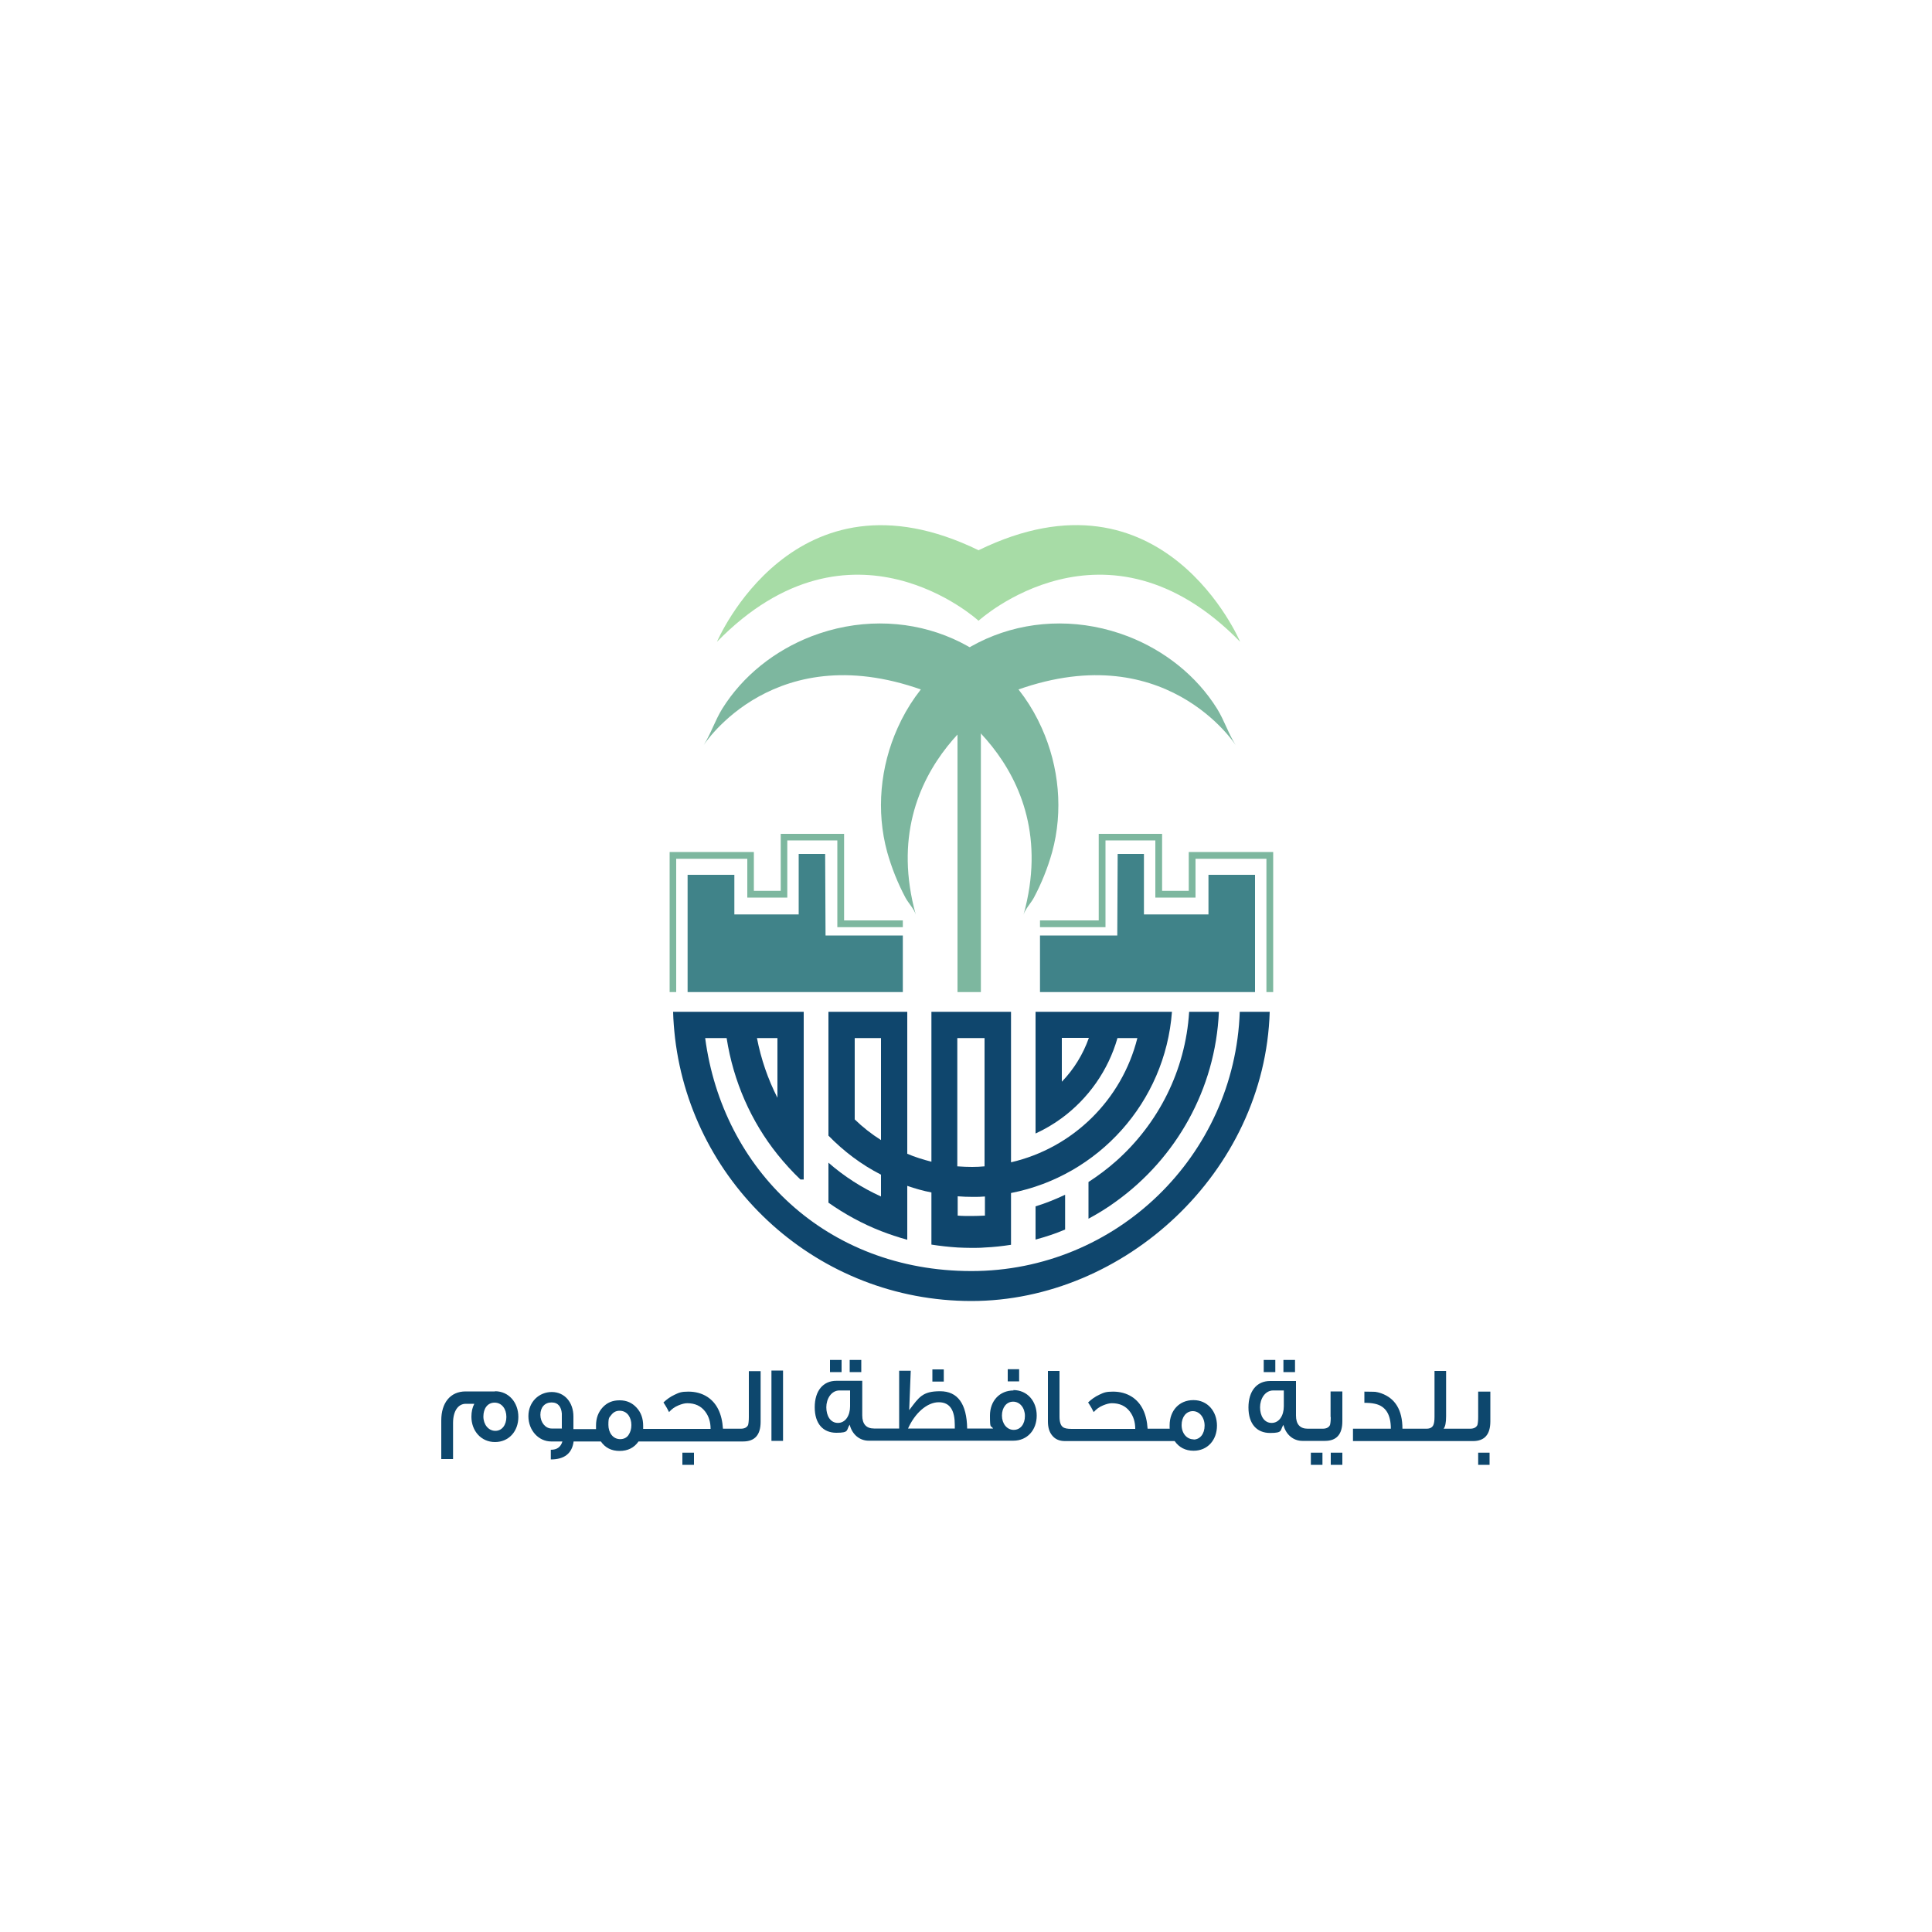 <?xml version="1.0" encoding="UTF-8"?>
<svg xmlns="http://www.w3.org/2000/svg" version="1.1" viewBox="0 0 1000 1000">
  <defs>
    <style>
      .cls-1 {
        fill: #408389;
      }

      .cls-2 {
        fill: #0d476d;
      }

      .cls-3 {
        fill: #a7dca6;
      }

      .cls-4 {
        fill: #0f466d;
      }

      .cls-5 {
        fill: #7db79f;
      }
    </style>
  </defs>
  <!-- Generator: Adobe Illustrator 28.7.1, SVG Export Plug-In . SVG Version: 1.2.0 Build 142)  -->
  <g>
    <g id="Layer_1">
      <g>
        <path class="cls-3" d="M506.5,284.8c-95.7-46.6-135.4,47.4-135.4,47.4,69.6-71.2,135.4-10.9,135.4-10.9,0,0,65.9-60.3,135.4,10.9,0,0-39.7-94.1-135.4-47.4Z"/>
        <path class="cls-5" d="M639.6,385.7s-37-57.9-116.6-27.3c0,0-70.8,36.2-49,115-.8-2.8-3.9-6.1-5.3-8.7-4-7.5-7.2-15.5-9.5-23.7-5.8-21.2-3.6-44.2,5.4-64.2,20.6-46.3,72.6-65.4,119.3-47.4,18.8,7.3,35.4,20.3,46.1,37.5,3.7,6,5.9,13,9.6,18.8Z"/>
        <path class="cls-5" d="M364.2,385.7s37-57.9,116.6-27.3c0,0,70.8,36.2,49,115,.8-2.8,3.9-6.1,5.3-8.7,4-7.5,7.2-15.5,9.5-23.7,5.8-21.2,3.6-44.2-5.4-64.2-20.6-46.3-72.6-65.4-119.3-47.4-18.8,7.3-35.4,20.3-46.1,37.5-3.7,6-5.9,13-9.6,18.8Z"/>
        <rect class="cls-5" x="495.6" y="353.1" width="12.1" height="160.4"/>
        <polygon class="cls-5" points="659 513.5 655.5 513.5 655.5 444.5 618.8 444.5 618.8 464.6 598 464.6 598 435 572.2 435 572.2 479.9 538.3 479.9 538.3 476.4 568.7 476.4 568.7 431.6 601.5 431.6 601.5 461.1 615.3 461.1 615.3 441 659 441 659 513.5"/>
        <polygon class="cls-1" points="578.3 484.2 538.3 484.2 538.3 513.5 649.6 513.5 649.6 452.8 625.5 452.8 625.5 473.3 592.1 473.3 592.1 442 578.5 442 578.3 484.2"/>
        <polygon class="cls-5" points="350 513.5 346.6 513.5 346.6 441 390.2 441 390.2 461.1 404.1 461.1 404.1 431.6 436.9 431.6 436.9 476.4 467.3 476.4 467.3 479.9 433.4 479.9 433.4 435 407.5 435 407.5 464.6 386.8 464.6 386.8 444.5 350 444.5 350 513.5"/>
        <polygon class="cls-1" points="427.3 484.2 467.3 484.2 467.3 513.5 355.9 513.5 355.9 452.8 380.1 452.8 380.1 473.3 413.4 473.3 413.4 442 427.1 442 427.3 484.2"/>
        <g>
          <path class="cls-4" d="M641.7,523.7c-2.6,74.5-63.8,134.2-138.9,134.2s-128.8-52.5-137.8-120.6h11.1c3.5,22.5,12.7,43.2,26.3,60.2,3.7,4.6,7.7,9,11.9,13h1.7v-86.8h-67.6c.1,4.6.5,9.1,1,13.6,9.1,76.6,74.3,136.1,153.4,136.1s151.9-66.6,154.4-149.7h-15.5ZM402.4,537.3v30.9c-4.9-9.6-8.5-20-10.6-30.9h10.6Z"/>
          <path class="cls-4" d="M577.9,600.8c-4.5,4-9.4,7.7-14.5,11v19c5-2.7,9.9-5.7,14.5-9.1,30.7-22.2,51.2-57.7,53-98h-15.4c-1.9,30.6-16.1,57.9-37.6,77.1Z"/>
          <path class="cls-4" d="M551.3,636.4v-18c-4.9,2.3-10,4.4-15.3,6v17.2c5.2-1.4,10.4-3.1,15.3-5.2Z"/>
          <path class="cls-4" d="M469.6,641.6v-27.8c4.1,1.4,8.2,2.6,12.5,3.4v27c4.5.7,9,1.2,13.6,1.5,2.4.1,4.7.2,7.1.2s4.6,0,6.9-.2c4.6-.2,9.1-.7,13.6-1.4v-26.8c45.2-8.8,79.8-47,83.3-93.8h-70.6v63c4.8-2.2,9.4-4.9,13.6-8,13.7-10.1,24-24.6,28.8-41.4h10.3c-8,31.9-33.3,56.9-65.4,64.3v-77.9h-41.2v77.6c-4.3-1.1-8.5-2.4-12.5-4.1v-73.5h-40.8v64.1c7.9,8.1,17,15,27.2,20.2v11.3c-9.9-4.5-19.1-10.4-27.2-17.5v20.7c8.4,5.9,17.5,10.9,27.2,14.7,4.4,1.7,8.9,3.2,13.6,4.5ZM549.6,559.9v-22.7h14c-3,8.5-7.8,16.3-14,22.7ZM509.7,629.2c-2.3.1-4.6.2-6.9.2s-4.8,0-7.1-.2v-10c2.5.2,5.1.3,7.7.3s4.3,0,6.4-.2v10ZM495.6,537.3h14v66.4c-2.1.2-4.2.3-6.4.3s-5.1-.1-7.7-.3v-66.3ZM442.4,579.4v-42.1h13.6v52.8c-4.9-3.1-9.5-6.7-13.6-10.7Z"/>
        </g>
        <g>
          <path class="cls-2" d="M256.2,720.2h-15.2c-8,0-12.6,6-12.6,15v20h6.1v-18.7c0-6.1,2.6-9.9,6.6-9.9h4.4c-1,1.9-1.5,4.1-1.5,6.7,0,7.3,5,13.1,12.2,13.1s12.1-5.6,12.1-13c0-7.4-4.9-13.3-12.1-13.3ZM256.4,740.6c-3.6,0-6.2-3.3-6.2-7.4s2.1-7.2,5.8-7.2,6.1,3.2,6.1,7.4c0,4.2-2.3,7.2-5.7,7.2Z"/>
          <rect class="cls-2" x="353.2" y="751.9" width="6" height="6.3"/>
          <path class="cls-2" d="M387.6,733.5c0,2-.2,3.4-.4,4.1-.6,1.2-1.8,1.9-3.8,1.9h-9.2c-.5-7.8-3.2-13.3-8.1-16.5-2.8-1.8-6.1-2.7-9.8-2.7s-4.8.5-7.1,1.6c-2.2,1-4.1,2.4-5.8,4,1.4,2.1,2.3,3.8,2.9,5,1.3-1.5,2.9-2.7,4.9-3.5,1.7-.7,3.2-1.1,4.5-1.1,4,0,7.1,1.4,9.3,4.3,1.9,2.5,2.8,5.5,2.8,9h-34.9v-1.6c0-3.8-1.1-6.9-3.4-9.4s-5.1-3.8-8.8-3.8-6.5,1.2-8.8,3.7c-2.2,2.4-3.4,5.5-3.4,9.3s0,1.2,0,1.9h-11.7v-6.5c0-7.4-4.6-12.7-11.2-12.7s-12.1,5.1-12.1,12.5,5.3,13.1,11.8,13.1h5.8c-.9,3-2.9,4.3-6,4.3v5c7,0,11-3.1,11.8-9.3h14.1c2.3,3.3,5.5,4.9,9.7,4.9s7.5-1.6,9.8-4.9h54.1c6.1,0,9.1-3.4,9.1-10.2v-26.2h-6.1v24ZM290.9,739.4h-5.4c-3.2,0-5.8-3.2-5.8-7.1s2.3-6.4,5.8-6.4,5,2.4,5.3,5.7v7.7h0ZM325.3,742.8c-1,1.4-2.5,2.1-4.3,2.1-3.7,0-6.1-3.3-6.1-7.4s.5-3.7,1.4-5c1.1-1.5,2.5-2.3,4.4-2.3s3.5.8,4.6,2.3c1,1.4,1.5,3.2,1.5,5.1,0,2-.5,3.7-1.4,5Z"/>
          <rect class="cls-2" x="399.3" y="709.4" width="6" height="36.4"/>
          <rect class="cls-2" x="429.6" y="703.9" width="6" height="6.3"/>
          <rect class="cls-2" x="439.8" y="703.9" width="6" height="6.3"/>
          <rect class="cls-2" x="482.6" y="708.8" width="5.9" height="6.3"/>
          <path class="cls-2" d="M524.6,719.7c-7.2,0-12.2,5.4-12.2,13s.5,4.7,1.6,6.7h-13.4c-.2-12.8-4.9-19.3-14-19.3s-10.9,3-16,9.8l.8-20.4h-6v29.9h-13c-4.1,0-6.1-2.4-6.1-6.8v-17.9h-13.4c-6.9,0-11.2,5.2-11.2,13.7s4.3,13.2,11.2,13.2,5-1.4,6.9-4.2c1.2,5,5.1,8.3,9.8,8.3h74.9c7.2,0,12.1-5.5,12.1-13s-4.9-13.2-12.1-13.2ZM440,727.9c0,4.8-2.4,8.6-6.3,8.6s-6-3.7-6-8.1,2.6-8.7,6.8-8.7h5.5v8.2h0ZM494.2,739.4h-24.2c3.5-7.9,9.8-13.6,15.9-13.6s8.3,4.6,8.3,11.8c0,.6,0,1.2,0,1.8ZM524.7,740.1c-3.6,0-6.1-3.3-6.1-7.4s2.3-7.2,5.8-7.2,6.1,3.2,6.1,7.4-2.3,7.2-5.8,7.2Z"/>
          <rect class="cls-2" x="521.6" y="708.7" width="5.9" height="6.3"/>
          <path class="cls-2" d="M617.6,724.7c-7.2,0-12.2,5.4-12.2,13s0,1,.1,1.5v.3c0,0-5.8,0-5.8,0h-5.7c-.5-7.8-3.2-13.3-8.1-16.5-2.8-1.8-6.1-2.7-9.8-2.7s-4.8.5-7.1,1.6c-2.2,1-4.1,2.4-5.8,4,1.4,2.1,2.3,3.8,2.9,5,1.3-1.5,2.9-2.7,4.9-3.5,1.7-.7,3.2-1.1,4.5-1.1,4,0,7.1,1.4,9.3,4.3,1.9,2.5,2.8,5.5,2.8,9h-32.9c-2.3,0-3.8-.3-4.6-1-1.1-.8-1.7-2.6-1.7-5.4v-23.6h-6v26.1c0,3.1.7,5.5,2.2,7.3,1.6,2,3.8,2.9,6.7,2.9h56.7c2.3,3.3,5.6,5,9.8,5,7.2,0,12.1-5.5,12.1-13,0-7.4-4.9-13.2-12.1-13.2ZM617.8,745c-3.6,0-6.2-3.2-6.2-7.4s2.4-7.2,5.8-7.2,6.1,3.2,6.1,7.5c0,4.3-2.4,7.2-5.7,7.2Z"/>
          <rect class="cls-2" x="664.3" y="703.9" width="6" height="6.3"/>
          <rect class="cls-2" x="654.1" y="703.9" width="6" height="6.3"/>
          <path class="cls-2" d="M688.8,733.5c0,2-.2,3.4-.4,4.1-.6,1.2-1.8,1.9-3.8,1.9h-7.7c-4.1,0-6.1-2.4-6.1-6.8v-17.9h-13.4c-6.9,0-11.2,5.2-11.2,13.7s4.3,13.2,11.2,13.2,5-1.4,6.9-4.2c1.2,5,5.1,8.3,9.8,8.3h11.7c6,0,9-3.4,9-10.2v-15.4h-6.1v13.2ZM664.5,727.9c0,4.8-2.4,8.6-6.3,8.6s-6-3.7-6-8.1,2.6-8.7,6.8-8.7h5.5v8.2h0Z"/>
          <rect class="cls-2" x="688.8" y="751.9" width="6" height="6.3"/>
          <rect class="cls-2" x="678.5" y="751.9" width="6" height="6.3"/>
          <path class="cls-2" d="M765.1,720.3v13.2c0,2-.2,3.4-.4,4.1-.6,1.2-1.8,1.9-3.8,1.9h-13.7c.9-1.1,1.3-3.2,1.3-6.5v-23.4h-6v23.7c0,2-.2,3.4-.6,4.3-.6,1.3-1.8,1.9-3.6,1.9h-12.4c0-9.6-3.7-15.7-10.9-18.3-1.4-.5-2.5-.7-3.2-.8-.8,0-2.6-.1-5.6-.1v5.8c1.9,0,3.8.1,5.5.5,5.5,1.2,8.2,5.5,8.2,12.9h-19.6v6.4h62.1c6,0,9-3.4,9-10.2v-15.4h-6Z"/>
          <rect class="cls-2" x="765.1" y="751.9" width="5.9" height="6.3"/>
        </g>
      </g>
    </g>
  </g>
</svg>